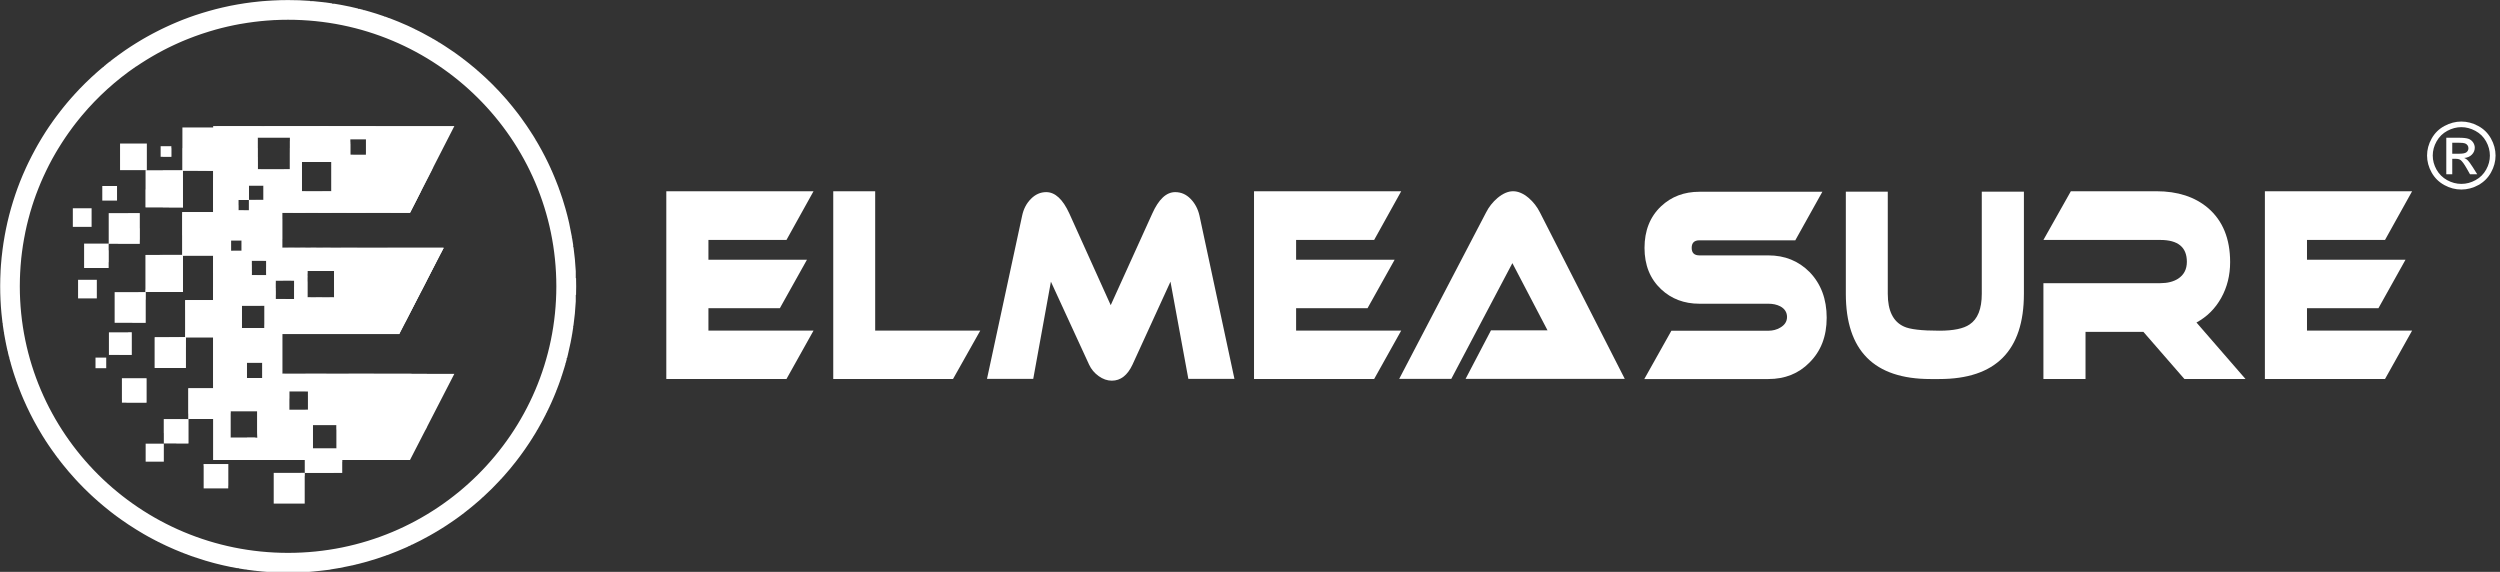 <svg viewBox="0 0 153 35" fill="none" xmlns="http://www.w3.org/2000/svg">
<rect x="0" y="0" width="153" height="35" fill="#333333" stroke="none"/>
<g clip-path="url(#clip0_612_1701)">
<path fill-rule="evenodd" clip-rule="evenodd" d="M27.806 22.878L25.092 28.15H20.944V28.943H18.656V28.15H13.046V25.641H11.527V23.762H13.046V20.638H11.345V18.371H13.046V15.636H11.197V17.871H8.908V15.604H11.163V12.981H13.046V10.455H11.197V12.69H8.908V10.422H11.163V7.8H13.046V7.717H27.806L25.092 13.018H17.268V15.171H27.146L24.432 20.443H17.268V22.881H27.806V22.878ZM21.436 8.524V9.477H22.397V8.524H21.436ZM15.104 22.183V23.136H16.065V22.183H15.104ZM9.831 9.597H10.487V8.947H9.831V9.597ZM6.26 12.278H7.162V11.384H6.26V12.278ZM4.778 18.26H5.926V17.123H4.778V18.26ZM5.845 21.885H6.501V22.534H5.845V21.885ZM4.457 12.745H5.606V13.883H4.457V12.745ZM6.666 20.338H8.06V21.72H6.666V20.338ZM7.347 8.786V10.411H8.987V8.786H7.347ZM19.154 26.016V27.443H20.595V26.016H19.154ZM14.14 15.355H14.796V14.705H14.14V15.355ZM15.397 16.845H16.299V15.95H15.397V16.845ZM16.86 18.301H18.009V17.162H16.86V18.301ZM14.802 20.079H16.197V18.697H14.802V20.079ZM18.808 18.211H20.448V16.585H18.808V18.211ZM14.111 25.164V26.784H15.745V25.164H14.111ZM18.474 9.916V11.722H20.296V9.916H18.474ZM15.768 8.417V10.376H17.745V8.417H15.768ZM15.237 11.344V12.237H14.582V12.888H15.237V12.239H16.14V11.346H15.237V11.344ZM17.702 23.945V25.084H18.849V23.945H17.702ZM6.653 13.042H8.55V14.921H6.653V13.042ZM5.147 14.909H6.65V16.401H5.147V14.909ZM7.016 17.879V19.757H8.911V17.879H7.016ZM9.472 20.641V22.52H11.369V20.641H9.472ZM7.462 23.152V24.642H8.965V23.152H7.462ZM10.026 25.649V27.14H11.531V25.649H10.026ZM8.914 27.151V28.253H10.026V27.151H8.914ZM12.464 28.399V29.89H13.968V28.399H12.464ZM16.751 28.941V30.819H18.648V28.941H16.751Z" fill="white"/>
<path opacity="0.5" fill-rule="evenodd" clip-rule="evenodd" d="M26.049 26.291H20.594V26.015H19.154V26.291H18.694V25.078H18.848V23.94H18.694V22.877H26.125V26.144L26.05 26.29L26.049 26.291ZM18.693 20.44V16.725H18.806V18.208H20.446V16.725H26.122V17.155L24.431 20.44H18.691H18.693Z" fill="white"/>
<path opacity="0.5" fill-rule="evenodd" clip-rule="evenodd" d="M25.154 22.878L21.779 23.921L21.333 22.878H25.155H25.154ZM20.286 20.44L19.328 18.208H20.446V16.582H19.154L23.732 15.168H27.144L24.43 20.44H20.284H20.286ZM18.805 16.99L18.692 16.725L18.805 16.69V16.99Z" fill="white"/>
<path opacity="0.5" fill-rule="evenodd" clip-rule="evenodd" d="M22.367 20.44L20.159 18.208H20.447V16.583H18.893L20.878 15.168H27.144L24.43 20.44H22.364H22.367ZM18.806 16.84L18.693 16.725L18.806 16.644V16.839V16.84ZM23.904 13.015L25.378 11.966L25.543 12.134L25.091 13.015H23.904Z" fill="white"/>
<path opacity="0.5" fill-rule="evenodd" clip-rule="evenodd" d="M24.802 19.719L20.447 17.584V16.583H18.806V16.782L18.693 16.727L19.753 15.17H27.147L24.804 19.721L24.802 19.719ZM21.217 13.015L23.055 10.313L25.788 11.652L25.09 13.015H21.217Z" fill="white"/>
<path opacity="0.5" fill-rule="evenodd" clip-rule="evenodd" d="M25.797 17.788L20.447 16.987V16.581H18.806V16.741L18.693 16.724L19.016 15.167H27.147L25.797 17.787V17.788ZM19.464 13.015L19.733 11.719H20.294V9.913H20.109L20.209 9.434L26.448 10.367L25.093 13.015H19.465H19.464Z" fill="white"/>
<path opacity="0.5" fill-rule="evenodd" clip-rule="evenodd" d="M26.065 8.103L26.511 10.246L25.093 13.014H17.924L17.375 10.373H17.745V9.349L21.437 8.797V9.477H22.398V8.653L26.065 8.104V8.103ZM26.985 15.484L19.649 16.581H18.807V16.708L18.692 16.725L18.37 15.168H27.146L26.983 15.484H26.985ZM18.472 9.911V11.717H20.294V9.911H18.472Z" fill="white"/>
<path opacity="0.5" fill-rule="evenodd" clip-rule="evenodd" d="M22.981 7.714L25.733 11.761L25.091 13.015H17.267V14.631L15.635 12.234H16.136V11.341H15.233V11.644L14.328 10.313L15.764 9.61V10.373H17.741V8.642L19.632 7.715H22.978L22.981 7.714ZM21.87 15.168L18.985 16.583H18.807V16.67L18.693 16.725L17.634 15.168H21.87ZM21.435 8.524V9.477H22.396V8.524H21.435ZM18.471 9.913V11.719H20.293V9.913H18.471Z" fill="white"/>
<path opacity="0.5" fill-rule="evenodd" clip-rule="evenodd" d="M20.075 7.714L21.435 8.682V9.476H22.396V9.367L24.492 10.859L22.362 13.013H17.268V15.167H20.232L18.834 16.581H18.806V16.609L18.691 16.724L13.043 12.703V10.915L16.21 7.712H20.073L20.075 7.714ZM18.473 9.913V11.719H20.295V9.913H18.473ZM15.767 8.414V10.373H17.744V8.414H15.767ZM15.236 11.341V12.234H14.581V12.885H15.236V12.236H16.139V11.343H15.236V11.341Z" fill="white"/>
<path opacity="0.5" fill-rule="evenodd" clip-rule="evenodd" d="M15.897 7.714L21.435 9.424V9.476H21.604L21.779 9.53L20.285 13.013H17.269V15.167H19.361L18.693 16.724L16.297 15.984V15.948H16.18L14.252 15.352H14.795V14.703H14.139V15.317L11.164 14.398V12.978H13.046V10.452H12.097L13.272 7.712H15.899L15.897 7.714ZM11.138 12.687H11.195V12.552L11.138 12.687ZM18.472 9.911V11.717H20.294V9.911H18.472ZM15.766 8.413V10.372H17.743V8.413H15.766ZM15.235 11.34V12.233H14.579V12.884H15.235V12.234H16.138V11.341H15.235V11.34Z" fill="white"/>
<path opacity="0.5" fill-rule="evenodd" clip-rule="evenodd" d="M9.966 9.068H10.487V9.595H9.966V9.068ZM11.164 9.068V10.42H9.966V12.687H11.196V10.452H13.044V12.978H11.162V15.601H9.965V16.724H11.194V15.633H13.043V16.724H15.393V15.948H16.295V16.724H18.691V15.167H17.267V13.013H18.691V11.717H18.47V9.911H18.691V9.067H17.741V10.37H15.764V9.067H11.161L11.164 9.068ZM14.139 15.354V14.704H14.795V15.354H14.139ZM15.235 11.34H16.137V12.233H15.235V12.882H14.579V12.231H15.235V11.339V11.34Z" fill="white"/>
<path opacity="0.5" fill-rule="evenodd" clip-rule="evenodd" d="M8.908 11.599L11.197 10.893V12.688H8.908V11.601V11.599ZM12.621 10.453H13.047V12.98H11.164V15.602H8.926L9.898 17.87H11.197V15.634H13.045V18.369H11.345V18.994L16.858 17.292V17.161H17.284L18.692 16.727L18.024 15.17H17.267V13.406L15.968 10.374H15.767V9.904L15.607 9.533L12.621 10.454V10.453ZM8.55 14.727L7.828 13.044H8.55V14.727ZM14.14 15.355V14.705H14.795V15.355H14.14ZM15.397 16.845V15.95H16.299V16.845H15.397ZM15.236 11.343H16.138V12.236H15.236V12.885H14.58V12.234H15.236V11.341V11.343Z" fill="white"/>
<path opacity="0.5" fill-rule="evenodd" clip-rule="evenodd" d="M6.209 15.62L6.652 15.305V16.069L6.209 15.621V15.62ZM7.189 14.922L8.55 13.953V14.922H7.189ZM10.327 12.688L11.197 12.07V12.688H10.327ZM13.046 11.015V12.98H11.163V15.602H8.908V17.87H11.197V15.634H13.046V18.369H11.345V20.637H13.046V20.745L14.8 19.495V18.694H15.927L16.859 18.03V17.159H18.008V17.213L18.694 16.724L14.896 12.882H14.582V12.565L13.047 11.014L13.046 11.015ZM11.369 20.839L11.174 20.641H11.369V20.839ZM8.913 18.355L8.442 17.879H8.913V18.355ZM14.14 15.354V14.704H14.796V15.354H14.14ZM15.398 16.843V15.949H16.3V16.843H15.398Z" fill="white"/>
<path opacity="0.5" fill-rule="evenodd" clip-rule="evenodd" d="M7.29 21.717L7.852 20.335H8.06V21.717H7.29ZM8.088 19.757L8.853 17.879H8.913V19.757H8.088ZM8.908 17.74V17.87H11.197V15.634H13.046V18.369H11.345V20.637H13.046V23.761H11.527V25.639H13.046V28.148H15.092L15.65 26.778H14.109V25.159H15.743V26.548L17.268 22.798V20.437H18.229L18.692 19.296L17.47 18.294H16.858V17.793L15.695 16.839H15.396V16.594L11.163 13.127V15.6H9.778L8.908 17.737V17.74ZM13.968 29.727L12.464 28.495V28.397H13.968V29.727ZM10.808 27.138L10.026 26.497V25.646H11.531V27.138H10.808ZM7.761 24.64L7.463 24.395V23.149H8.967V24.639H7.761V24.64ZM15.105 22.182H16.066V23.134H15.105V22.182ZM14.802 20.076V18.694H16.197V20.076H14.802ZM9.473 20.64H11.37V22.518H9.473V20.64Z" fill="white"/>
<path opacity="0.5" fill-rule="evenodd" clip-rule="evenodd" d="M8.901 19.757L8.913 19.701V19.757H8.901ZM9.293 17.87L9.764 15.602H11.164V15.598L11.41 15.635H11.197V17.87H9.293ZM13.046 15.879V18.369H11.346V20.637H13.046V23.398L17.179 24.017L17.415 22.877H17.268V20.439H17.921L18.693 16.724L16.297 16.366V16.842H15.395V16.232L13.044 15.879H13.046ZM15.104 22.182H16.065V23.134H15.104V22.182ZM16.859 18.298V17.159H18.008V18.298H16.859ZM14.801 20.076V18.694H16.196V20.076H14.801ZM9.472 20.64H11.369V22.518H9.472V20.64Z" fill="white"/>
<path opacity="0.5" fill-rule="evenodd" clip-rule="evenodd" d="M10.735 22.52L10.345 20.641H11.369V22.52H10.735ZM11.042 17.87L11.197 17.846V17.87H11.042ZM13.046 17.57V18.371H11.345V20.638H13.046V23.762H11.527V25.316L17.701 24.392V23.941H18.848V24.221L20.208 24.017L19.972 22.877H17.27V20.439H19.466L19.002 18.206H18.808V17.273L18.694 16.724L13.047 17.568L13.046 17.57ZM15.104 22.182H16.065V23.134H15.104V22.182ZM16.859 18.298V17.159H18.007V18.298H16.859ZM14.8 20.076V18.694H16.195V20.076H14.8Z" fill="white"/>
<path opacity="0.5" fill-rule="evenodd" clip-rule="evenodd" d="M15.242 26.966L15.114 26.779H15.623L15.24 26.966H15.242ZM14.109 25.303L13.045 23.739V20.638H11.345V20.325L16.858 17.624V18.298H18.007V17.159H17.806L18.694 16.725L18.808 16.893V18.208H19.703L21.223 20.44H17.27V22.878H22.882L23.06 23.139L15.746 26.721V25.16H14.112V25.301L14.109 25.303ZM11.368 21.273V20.641H10.938L11.368 21.273ZM15.104 22.182V23.134H16.064V22.182H15.104ZM14.8 20.076H16.195V18.694H14.8V20.076ZM17.699 23.941V25.08H18.846V23.941H17.699Z" fill="white"/>
<path opacity="0.5" fill-rule="evenodd" clip-rule="evenodd" d="M18.647 29.157L18.402 28.939H18.647V29.157ZM17.514 28.15H18.655V28.943H20.403L20.944 28.26V28.15H21.031L25.209 22.878H17.267V20.44H22.873L20.36 18.208H18.806V16.827L18.692 16.727L18.005 17.593V18.299H17.445L16.194 19.88V20.078H16.037L12.893 24.046L14.148 25.161H15.743V26.578L17.514 28.151V28.15ZM15.104 22.182H16.064V23.134H15.104V22.182ZM19.153 26.015H20.593V27.442H19.153V26.015ZM17.7 23.941H18.848V25.08H17.7V23.941Z" fill="white"/>
<path fill-rule="evenodd" clip-rule="evenodd" d="M8.345 4.064C8.422 4.012 8.499 3.961 8.576 3.91L8.63 3.874C8.733 3.807 8.837 3.74 8.942 3.676L8.986 3.649C9.066 3.6 9.146 3.552 9.227 3.504L9.232 3.501C9.276 3.476 9.318 3.45 9.362 3.425C9.437 3.381 9.513 3.338 9.589 3.295L9.667 3.252C9.754 3.205 9.84 3.157 9.928 3.111C9.968 3.09 10.008 3.07 10.046 3.049C10.119 3.011 10.193 2.974 10.266 2.937C10.319 2.911 10.371 2.885 10.426 2.859C10.492 2.827 10.558 2.796 10.624 2.765C10.671 2.744 10.719 2.72 10.768 2.698C10.832 2.669 10.897 2.64 10.961 2.611C11.024 2.585 11.087 2.556 11.149 2.529C11.211 2.503 11.272 2.477 11.334 2.452C11.403 2.425 11.473 2.394 11.544 2.368C11.588 2.35 11.632 2.333 11.676 2.317C11.754 2.286 11.831 2.257 11.909 2.228C11.96 2.209 12.012 2.19 12.063 2.173C12.141 2.144 12.22 2.116 12.299 2.09C12.343 2.075 12.387 2.061 12.431 2.046C12.522 2.015 12.612 1.986 12.704 1.959L12.801 1.928C12.896 1.899 12.992 1.87 13.087 1.844L13.19 1.813C13.288 1.787 13.386 1.759 13.485 1.734L13.562 1.714C13.672 1.686 13.783 1.66 13.894 1.634L13.964 1.618C14.073 1.593 14.18 1.57 14.289 1.548L14.35 1.535C14.465 1.512 14.579 1.49 14.694 1.469L14.749 1.461C14.871 1.439 14.993 1.418 15.115 1.401L15.153 1.395C15.274 1.378 15.396 1.36 15.52 1.344L15.549 1.34C15.677 1.324 15.804 1.309 15.932 1.296L15.97 1.292C16.101 1.279 16.23 1.267 16.362 1.257H16.376C16.507 1.246 16.637 1.238 16.768 1.23H16.796C16.928 1.223 17.06 1.217 17.192 1.214H17.221C17.358 1.21 17.493 1.209 17.629 1.209C26.697 1.209 34.048 8.513 34.048 17.523C34.048 26.533 26.697 33.836 17.629 33.836C8.561 33.836 1.212 26.529 1.212 17.519C1.212 17.382 1.214 17.245 1.218 17.108V17.078C1.223 16.951 1.227 16.826 1.233 16.699L1.236 16.655C1.242 16.53 1.25 16.408 1.259 16.285L1.262 16.247C1.272 16.118 1.284 15.99 1.296 15.862V15.846C1.312 15.712 1.327 15.579 1.343 15.448L1.346 15.426C1.362 15.301 1.38 15.176 1.399 15.05L1.404 15.014C1.424 14.895 1.443 14.774 1.465 14.656L1.473 14.609C1.495 14.491 1.517 14.373 1.541 14.257L1.548 14.216C1.575 14.092 1.601 13.97 1.629 13.846L1.633 13.824C1.663 13.702 1.692 13.578 1.724 13.456L1.735 13.415C1.764 13.303 1.795 13.191 1.826 13.079L1.842 13.019C1.873 12.911 1.905 12.805 1.939 12.699L1.956 12.64C1.99 12.533 2.025 12.426 2.06 12.321L2.078 12.268C2.118 12.154 2.157 12.04 2.198 11.928L2.22 11.87C2.258 11.77 2.296 11.669 2.336 11.569L2.367 11.49C2.405 11.395 2.443 11.302 2.483 11.207L2.517 11.127C2.556 11.036 2.597 10.944 2.638 10.852L2.675 10.772C2.718 10.679 2.762 10.585 2.806 10.492L2.853 10.395C2.897 10.303 2.943 10.211 2.989 10.121C3.004 10.092 3.018 10.061 3.034 10.034C3.077 9.951 3.121 9.868 3.166 9.785L3.219 9.687C3.263 9.608 3.307 9.53 3.353 9.451C3.372 9.418 3.391 9.383 3.41 9.351C3.454 9.276 3.5 9.199 3.545 9.125C3.571 9.081 3.598 9.038 3.626 8.994C3.668 8.925 3.711 8.857 3.755 8.788C3.783 8.745 3.812 8.7 3.841 8.655C3.888 8.583 3.935 8.51 3.984 8.439C4.007 8.404 4.032 8.368 4.056 8.333C4.103 8.264 4.151 8.196 4.198 8.129C4.224 8.091 4.251 8.055 4.279 8.017C4.324 7.953 4.371 7.889 4.419 7.824C4.456 7.775 4.493 7.725 4.529 7.677C4.569 7.625 4.609 7.574 4.648 7.523C4.691 7.468 4.735 7.412 4.779 7.358C4.816 7.312 4.854 7.265 4.892 7.219C4.934 7.166 4.977 7.115 5.019 7.064C5.982 5.918 7.1 4.906 8.341 4.059L8.345 4.064ZM20.273 34.843C20.421 34.821 20.568 34.797 20.715 34.771V34.764H20.759C21.011 34.719 21.26 34.668 21.508 34.612V34.607H21.539C21.636 34.585 21.731 34.562 21.827 34.538V34.527H21.872C21.963 34.505 22.053 34.481 22.143 34.458V34.448H22.182C22.274 34.423 22.368 34.398 22.46 34.372V34.368H22.474C22.873 34.254 23.264 34.129 23.652 33.989V33.975H23.694C23.76 33.951 23.825 33.925 23.889 33.9V33.895H23.903C24.032 33.846 24.159 33.796 24.285 33.745V33.737H24.305C24.485 33.664 24.664 33.589 24.841 33.51V33.501H24.862C24.909 33.481 24.954 33.459 25 33.437V33.421H25.032C25.075 33.402 25.116 33.382 25.158 33.363V33.343H25.202C25.565 33.171 25.921 32.987 26.269 32.792L26.272 32.791C26.404 32.717 26.536 32.641 26.667 32.564V32.555H26.683C26.81 32.479 26.938 32.401 27.064 32.322V32.319H27.07C27.148 32.269 27.226 32.22 27.303 32.169V32.162H27.315C27.472 32.06 27.626 31.955 27.78 31.847L27.783 31.846C27.889 31.771 27.994 31.696 28.099 31.62V31.61H28.113C28.216 31.534 28.316 31.458 28.417 31.381V31.372H28.427C28.722 31.145 29.01 30.908 29.29 30.663L29.369 30.593V30.583H29.381C29.403 30.563 29.426 30.544 29.45 30.523V30.504H29.47L29.529 30.452V30.426H29.557C29.934 30.082 30.295 29.722 30.64 29.348V29.322H30.665L30.719 29.262V29.243H30.736L30.798 29.173V29.165H30.807C31.08 28.86 31.341 28.547 31.592 28.224V28.218H31.596C31.675 28.116 31.753 28.014 31.829 27.911V27.902H31.835C32.026 27.646 32.208 27.384 32.384 27.117V27.113H32.387C32.466 26.992 32.545 26.869 32.622 26.747V26.72H32.639C32.686 26.642 32.733 26.565 32.78 26.488V26.482H32.783C32.808 26.44 32.834 26.398 32.859 26.355V26.325H32.877C33.066 26.002 33.245 25.671 33.414 25.336V25.3H33.431C33.452 25.259 33.472 25.218 33.493 25.177V25.142H33.511C33.531 25.099 33.552 25.055 33.572 25.013V24.985H33.586C33.608 24.939 33.63 24.892 33.651 24.844V24.826H33.659C33.682 24.774 33.707 24.723 33.731 24.671C33.842 24.424 33.948 24.174 34.048 23.922V23.883H34.062C34.112 23.758 34.159 23.631 34.206 23.506V23.489H34.212C34.237 23.421 34.262 23.351 34.285 23.283V23.254H34.296C34.319 23.187 34.341 23.12 34.364 23.051V23.016H34.376C34.428 22.862 34.476 22.707 34.523 22.55V22.543H34.526C34.552 22.456 34.579 22.368 34.604 22.281V22.227H34.618C34.64 22.148 34.662 22.07 34.683 21.991V21.911H34.705C34.725 21.834 34.743 21.755 34.762 21.677V21.674C34.819 21.439 34.872 21.202 34.92 20.964C34.948 20.825 34.975 20.683 35 20.542V20.491H35.009C35.033 20.343 35.057 20.194 35.079 20.044V19.939H35.094C35.163 19.448 35.211 18.95 35.237 18.448V18.047H35.254C35.258 17.881 35.261 17.714 35.262 17.547V17.497C35.262 17.338 35.259 17.181 35.255 17.022H35.237V16.594C35.211 16.1 35.164 15.611 35.098 15.129H35.079V14.997C35.059 14.857 35.036 14.716 35.013 14.577H35V14.5C34.953 14.235 34.9 13.971 34.843 13.711V13.705C34.819 13.601 34.796 13.498 34.771 13.395H34.764V13.366C34.74 13.269 34.717 13.175 34.692 13.08H34.684V13.053C34.659 12.956 34.633 12.86 34.605 12.764C34.492 12.362 34.364 11.969 34.224 11.582H34.208V11.538C34.184 11.474 34.159 11.41 34.136 11.344H34.128V11.327C34.08 11.2 34.032 11.075 33.98 10.951H33.97V10.925C33.92 10.801 33.867 10.679 33.814 10.556H33.811V10.549C33.789 10.498 33.767 10.449 33.745 10.398H33.732V10.368C33.493 9.838 33.229 9.321 32.94 8.821C32.895 8.74 32.847 8.662 32.801 8.585H32.782V8.551C32.757 8.509 32.733 8.468 32.707 8.426H32.702V8.417C32.655 8.34 32.607 8.264 32.559 8.189H32.544V8.165C32.343 7.851 32.133 7.543 31.914 7.242H31.91V7.235C31.834 7.131 31.758 7.028 31.68 6.926H31.672V6.916C31.468 6.651 31.257 6.39 31.04 6.137H31.039V6.134C31.017 6.109 30.996 6.083 30.974 6.058H30.959V6.042C30.425 5.43 29.849 4.857 29.235 4.324H29.213V4.305L29.145 4.245H29.134V4.236C28.98 4.105 28.825 3.977 28.666 3.85H28.657V3.844C28.559 3.767 28.461 3.69 28.363 3.614H28.341V3.597C28.242 3.523 28.144 3.45 28.046 3.377H28.024V3.361C27.921 3.287 27.817 3.212 27.713 3.141H27.705V3.137C27.553 3.03 27.397 2.927 27.242 2.827H27.23V2.819C27.152 2.768 27.073 2.719 26.994 2.669C26.951 2.643 26.91 2.617 26.868 2.591H26.835V2.57C26.759 2.524 26.681 2.478 26.605 2.433H26.598V2.429C26.555 2.404 26.513 2.379 26.47 2.355H26.438V2.336C26.259 2.234 26.078 2.135 25.896 2.039H25.882V2.031C25.836 2.008 25.791 1.983 25.745 1.96H25.723V1.948L25.591 1.881H25.565V1.868C25.521 1.846 25.475 1.825 25.431 1.803H25.406V1.79C25.361 1.768 25.317 1.745 25.271 1.723H25.248V1.711C25.2 1.688 25.151 1.666 25.101 1.643H25.09V1.637C25.037 1.612 24.985 1.587 24.933 1.564C24.752 1.482 24.569 1.404 24.384 1.328H24.376V1.325C24.247 1.273 24.117 1.22 23.986 1.171H23.979V1.168C23.911 1.142 23.844 1.117 23.776 1.092H23.741V1.079C23.681 1.057 23.619 1.035 23.558 1.013H23.503V0.995C23.198 0.888 22.889 0.789 22.576 0.699H22.551V0.692C22.466 0.667 22.38 0.644 22.295 0.62H22.235V0.604C22.155 0.582 22.076 0.562 21.995 0.542H21.916V0.523C21.584 0.441 21.25 0.368 20.913 0.306H20.885V0.3C20.742 0.274 20.6 0.249 20.456 0.227H20.329V0.207C20.191 0.186 20.051 0.166 19.912 0.148H19.852V0.141C19.623 0.112 19.393 0.09 19.161 0.07H18.979V0.054C18.537 0.02 18.091 0.004 17.641 0.004H17.613C17.477 0.004 17.34 0.007 17.205 0.01H17.169C17.025 0.014 16.883 0.02 16.74 0.028H16.721C16.582 0.035 16.442 0.044 16.303 0.054L16.272 0.057L16.121 0.068H16.109C16.024 0.076 15.941 0.083 15.855 0.092L15.817 0.096C15.681 0.109 15.546 0.125 15.411 0.141L15.389 0.144C15.254 0.162 15.119 0.179 14.984 0.199L14.928 0.208C14.796 0.229 14.666 0.25 14.535 0.272L14.493 0.28C14.369 0.301 14.246 0.325 14.123 0.349L14.063 0.361C13.938 0.387 13.813 0.413 13.69 0.443L13.617 0.459C13.507 0.485 13.397 0.511 13.287 0.539L13.191 0.563C13.081 0.591 12.973 0.622 12.864 0.652L12.764 0.68C12.66 0.709 12.556 0.74 12.452 0.772C12.414 0.783 12.376 0.795 12.337 0.807C12.241 0.837 12.144 0.869 12.047 0.9C12.009 0.913 11.972 0.925 11.935 0.936C11.839 0.97 11.742 1.003 11.645 1.038C11.598 1.056 11.551 1.073 11.504 1.089C11.42 1.12 11.338 1.152 11.256 1.182C11.202 1.204 11.148 1.225 11.093 1.246C11.011 1.279 10.929 1.312 10.847 1.347C10.798 1.367 10.75 1.388 10.703 1.408C10.628 1.44 10.555 1.472 10.482 1.504C10.417 1.532 10.352 1.562 10.288 1.592C10.219 1.624 10.15 1.656 10.081 1.688C10.016 1.718 9.953 1.749 9.89 1.779C9.836 1.806 9.783 1.832 9.729 1.86C9.658 1.895 9.587 1.931 9.518 1.967C9.456 1.999 9.396 2.031 9.334 2.063C9.262 2.101 9.19 2.141 9.119 2.18C9.075 2.205 9.029 2.229 8.985 2.254C8.915 2.294 8.843 2.334 8.772 2.375C8.718 2.406 8.664 2.438 8.611 2.47C8.533 2.516 8.457 2.563 8.381 2.61L8.271 2.678C8.183 2.733 8.095 2.789 8.008 2.845L7.904 2.914C7.829 2.965 7.754 3.014 7.679 3.064C7.634 3.094 7.59 3.125 7.546 3.157C7.414 3.249 7.283 3.342 7.154 3.438V3.457H7.128C7.029 3.53 6.933 3.603 6.836 3.677V3.693H6.814L6.756 3.738V3.772H6.712C6.648 3.823 6.582 3.875 6.517 3.927V3.93H6.514L6.438 3.993V4.01H6.418L6.359 4.059V4.089H6.322C6.2 4.19 6.08 4.293 5.961 4.398V4.405H5.953C5.454 4.845 4.978 5.312 4.532 5.805V5.825H4.515L4.453 5.893V5.904H4.444L4.353 6.006C4.32 6.045 4.286 6.084 4.252 6.122C4.196 6.186 4.142 6.25 4.088 6.314C4.054 6.355 4.02 6.394 3.988 6.435C3.934 6.501 3.881 6.566 3.828 6.633C3.791 6.68 3.753 6.726 3.717 6.774C3.667 6.837 3.618 6.901 3.57 6.965C3.532 7.015 3.495 7.064 3.457 7.114C3.409 7.179 3.36 7.243 3.313 7.309C3.278 7.357 3.244 7.405 3.209 7.455C3.156 7.53 3.102 7.605 3.051 7.682C3.026 7.717 3.002 7.753 2.977 7.789C2.924 7.867 2.873 7.945 2.822 8.024L2.753 8.132C2.7 8.213 2.649 8.296 2.599 8.378C2.578 8.411 2.558 8.445 2.537 8.48C2.484 8.567 2.433 8.655 2.382 8.742C2.36 8.778 2.338 8.816 2.317 8.853C2.264 8.944 2.213 9.036 2.163 9.129L2.109 9.23C2.059 9.323 2.009 9.415 1.961 9.509L1.912 9.604C1.865 9.696 1.818 9.789 1.773 9.882L1.726 9.977C1.68 10.073 1.635 10.168 1.592 10.262L1.553 10.35C1.506 10.453 1.46 10.556 1.415 10.661L1.387 10.725C1.338 10.838 1.292 10.953 1.246 11.068L1.215 11.145C1.173 11.254 1.13 11.363 1.091 11.472L1.064 11.544C1.025 11.652 0.986 11.759 0.95 11.868L0.925 11.944C0.887 12.056 0.85 12.168 0.815 12.282L0.796 12.342C0.759 12.46 0.724 12.578 0.69 12.696L0.675 12.747C0.639 12.875 0.603 13.003 0.57 13.133L0.559 13.175C0.527 13.3 0.496 13.424 0.467 13.55L0.455 13.6C0.427 13.722 0.4 13.846 0.375 13.97L0.364 14.022C0.339 14.148 0.314 14.273 0.292 14.398L0.284 14.445C0.26 14.573 0.24 14.701 0.219 14.831L0.212 14.873C0.191 15.013 0.171 15.152 0.153 15.294V15.298C0.135 15.439 0.118 15.581 0.103 15.722L0.099 15.757C0.086 15.889 0.074 16.023 0.064 16.157L0.059 16.201C0.049 16.333 0.042 16.466 0.034 16.601V16.642C0.025 16.778 0.021 16.913 0.017 17.05V17.085C0.012 17.215 0.011 17.343 0.011 17.471V17.525C0.011 18.075 0.037 18.618 0.087 19.154H0.09V19.185C0.109 19.386 0.131 19.585 0.156 19.785H0.169V19.877C0.19 20.031 0.213 20.184 0.238 20.337H0.248V20.402C0.272 20.539 0.295 20.675 0.322 20.81H0.328V20.843C0.351 20.964 0.375 21.085 0.401 21.205H0.407V21.231C0.427 21.327 0.448 21.423 0.471 21.519H0.486V21.58C0.507 21.665 0.527 21.751 0.549 21.835H0.567V21.904C0.589 21.987 0.611 22.068 0.634 22.15H0.646V22.195C0.671 22.285 0.697 22.375 0.724 22.466H0.725V22.472C0.796 22.709 0.869 22.943 0.95 23.176H0.964V23.217C0.986 23.283 1.01 23.348 1.033 23.414H1.044V23.442C1.069 23.511 1.095 23.581 1.12 23.65H1.123V23.656C1.171 23.785 1.223 23.915 1.274 24.043H1.281V24.062C1.333 24.187 1.384 24.314 1.438 24.438H1.44V24.441C1.698 25.036 1.987 25.614 2.307 26.172H2.313V26.182C2.386 26.31 2.462 26.439 2.539 26.565H2.55V26.586C2.627 26.711 2.706 26.836 2.785 26.96H2.788V26.966C2.838 27.043 2.889 27.12 2.941 27.196H2.946V27.204C2.998 27.28 3.049 27.357 3.102 27.432H3.106V27.438C3.178 27.542 3.252 27.646 3.326 27.748H3.345V27.774C3.397 27.844 3.448 27.915 3.501 27.985H3.505V27.991C3.524 28.016 3.544 28.04 3.561 28.065H3.585V28.096C3.658 28.192 3.731 28.287 3.806 28.381H3.822V28.401C4.076 28.719 4.34 29.029 4.615 29.328C4.638 29.355 4.663 29.38 4.688 29.406H4.694V29.414L4.761 29.485H4.773V29.498L4.835 29.564H4.852V29.583C5.052 29.791 5.257 29.996 5.465 30.194H5.486V30.215C5.507 30.235 5.529 30.254 5.549 30.273H5.565V30.287L5.634 30.352H5.644V30.36C5.669 30.384 5.694 30.407 5.719 30.43H5.724V30.434C5.929 30.622 6.14 30.804 6.355 30.983H6.359V30.986C6.487 31.091 6.616 31.196 6.745 31.298H6.755V31.307C6.853 31.384 6.955 31.46 7.054 31.535H7.072V31.549C7.173 31.624 7.276 31.698 7.379 31.771H7.389V31.779C7.694 31.996 8.008 32.204 8.328 32.402H8.341V32.411C8.467 32.488 8.593 32.565 8.721 32.639H8.737V32.65C8.966 32.783 9.198 32.912 9.434 33.034H9.452V33.043C9.496 33.066 9.54 33.089 9.584 33.113H9.61V33.126C9.654 33.148 9.698 33.169 9.742 33.191H9.768V33.204C9.812 33.226 9.857 33.248 9.902 33.27H9.928V33.283L10.066 33.349H10.087V33.359C10.137 33.382 10.187 33.405 10.236 33.429H10.245V33.433C10.545 33.571 10.85 33.701 11.158 33.823H11.197V33.838C11.322 33.886 11.448 33.934 11.575 33.98H11.594V33.988C11.662 34.013 11.732 34.036 11.799 34.061H11.831V34.072C12.062 34.152 12.293 34.227 12.528 34.298H12.546V34.304C12.725 34.358 12.905 34.409 13.087 34.457H13.102V34.461C13.2 34.487 13.298 34.512 13.397 34.535H13.419V34.541C13.521 34.566 13.626 34.591 13.73 34.614H13.736C13.991 34.672 14.249 34.726 14.509 34.771H14.608V34.787C14.736 34.809 14.865 34.831 14.994 34.85H15.085V34.863C15.255 34.888 15.427 34.91 15.6 34.93H15.641V34.934C15.921 34.966 16.202 34.99 16.486 35.009H18.79C19.253 34.978 20.049 34.883 20.166 34.867M8.975 2.256C8.904 2.295 8.832 2.336 8.762 2.377L8.975 2.256Z" fill="white"/>
<path fill-rule="evenodd" clip-rule="evenodd" d="M49.788 20.232L48.132 23.195H40.778V11.704H49.788L48.132 14.685H43.356V15.895H49.386L47.728 18.86H43.356V20.232H49.788Z" fill="white"/>
<path fill-rule="evenodd" clip-rule="evenodd" d="M59.993 20.232L58.325 23.195H50.995V11.704H53.561V20.232H59.993Z" fill="white"/>
<path fill-rule="evenodd" clip-rule="evenodd" d="M75.545 23.188H72.727L71.633 17.238L69.31 22.313C69.003 22.97 68.581 23.297 68.043 23.297C67.768 23.297 67.499 23.204 67.238 23.017C66.977 22.829 66.782 22.596 66.651 22.313L64.316 17.238L63.234 23.188H60.404L62.556 13.194C62.642 12.788 62.819 12.447 63.092 12.172C63.365 11.895 63.677 11.758 64.029 11.758C64.574 11.758 65.046 12.196 65.445 13.07L67.976 18.677L70.519 13.07C70.91 12.195 71.378 11.758 71.923 11.758C72.284 11.758 72.597 11.896 72.866 12.172C73.134 12.447 73.315 12.788 73.407 13.194L75.548 23.188H75.545Z" fill="white"/>
<path fill-rule="evenodd" clip-rule="evenodd" d="M85.754 20.232L84.098 23.195H76.746V11.704H85.754L84.098 14.685H79.322V15.895H85.352L83.694 18.86H79.322V20.232H85.754Z" fill="white"/>
<path fill-rule="evenodd" clip-rule="evenodd" d="M89.693 23.188L91.247 20.218H94.709L92.558 16.104L88.819 23.187H85.631L90.946 13.006C91.115 12.668 91.35 12.371 91.647 12.116C91.978 11.841 92.296 11.704 92.603 11.704C92.909 11.704 93.235 11.841 93.556 12.116C93.841 12.359 94.071 12.656 94.247 13.006L99.436 23.187H89.69L89.693 23.188Z" fill="white"/>
<path fill-rule="evenodd" clip-rule="evenodd" d="M111.529 11.735L109.872 14.707H104.004C103.69 14.707 103.531 14.861 103.531 15.169C103.531 15.476 103.688 15.63 104.004 15.63H108.226C109.231 15.63 110.07 15.97 110.745 16.648C111.443 17.369 111.793 18.301 111.793 19.446C111.793 20.59 111.439 21.496 110.733 22.195C110.075 22.864 109.237 23.197 108.225 23.197H100.631L102.289 20.241H108.226C108.495 20.241 108.737 20.177 108.951 20.05C109.227 19.891 109.366 19.674 109.366 19.398C109.366 19.121 109.228 18.894 108.951 18.747C108.744 18.64 108.502 18.588 108.226 18.588H104.004C103.068 18.588 102.286 18.291 101.656 17.698C100.982 17.063 100.644 16.22 100.644 15.17C100.644 14.12 100.982 13.262 101.656 12.626C102.286 12.033 103.068 11.736 104.004 11.736H111.529V11.735Z" fill="white"/>
<path fill-rule="evenodd" clip-rule="evenodd" d="M123.863 17.981C123.863 21.458 122.136 23.197 118.685 23.197H118.144C114.692 23.197 112.965 21.458 112.965 17.981V11.73H115.532V17.981C115.532 19.019 115.862 19.687 116.521 19.985C116.875 20.153 117.596 20.239 118.685 20.239C119.552 20.239 120.168 20.111 120.537 19.858C121.035 19.529 121.285 18.904 121.285 17.981V11.73H123.863V17.981Z" fill="white"/>
<path fill-rule="evenodd" clip-rule="evenodd" d="M137.426 23.195H133.686L131.177 20.311H127.634V23.195H125.057V17.33H132.213C132.65 17.33 133.011 17.239 133.296 17.059C133.655 16.826 133.836 16.481 133.836 16.023C133.836 15.131 133.296 14.685 132.213 14.685H125.057L126.736 11.704H131.973C133.269 11.704 134.32 12.045 135.125 12.725C136.031 13.501 136.484 14.606 136.484 16.041C136.484 16.848 136.302 17.579 135.937 18.233C135.573 18.886 135.068 19.387 134.424 19.738L137.427 23.197L137.426 23.195Z" fill="white"/>
<path fill-rule="evenodd" clip-rule="evenodd" d="M147.621 20.232L145.963 23.195H138.611V11.704H147.621L145.963 14.685H141.188V15.895H147.217L145.561 18.86H141.188V20.232H147.621Z" fill="white"/>
<path fill-rule="evenodd" clip-rule="evenodd" d="M150.634 7.439C150.986 7.439 151.33 7.527 151.664 7.708C151.999 7.886 152.26 8.143 152.447 8.477C152.634 8.81 152.728 9.158 152.728 9.52C152.728 9.881 152.635 10.223 152.45 10.554C152.267 10.886 152.009 11.142 151.677 11.325C151.344 11.509 150.996 11.599 150.634 11.599C150.272 11.599 149.923 11.509 149.59 11.325C149.258 11.142 148.998 10.886 148.813 10.554C148.629 10.223 148.536 9.878 148.536 9.52C148.536 9.161 148.629 8.81 148.818 8.477C149.006 8.143 149.268 7.886 149.603 7.708C149.937 7.529 150.281 7.439 150.634 7.439ZM150.634 7.782C150.339 7.782 150.053 7.858 149.774 8.008C149.496 8.157 149.277 8.372 149.12 8.65C148.963 8.928 148.884 9.218 148.884 9.52C148.884 9.821 148.962 10.107 149.116 10.382C149.271 10.657 149.487 10.871 149.764 11.024C150.043 11.177 150.332 11.254 150.636 11.254C150.939 11.254 151.227 11.177 151.504 11.024C151.783 10.87 151.998 10.657 152.151 10.382C152.305 10.108 152.381 9.82 152.381 9.52C152.381 9.22 152.302 8.928 152.147 8.65C151.99 8.372 151.773 8.158 151.492 8.008C151.212 7.858 150.926 7.782 150.634 7.782ZM149.713 10.667H150.078V9.719H150.292C150.42 9.719 150.517 9.744 150.584 9.793C150.681 9.863 150.809 10.037 150.966 10.315L151.165 10.667H151.607L151.332 10.229C151.2 10.022 151.09 9.873 150.999 9.786C150.952 9.739 150.888 9.7 150.809 9.667C151.004 9.652 151.161 9.584 151.278 9.463C151.397 9.343 151.456 9.199 151.456 9.038C151.456 8.921 151.42 8.813 151.35 8.71C151.278 8.607 151.184 8.535 151.065 8.493C150.947 8.452 150.754 8.43 150.489 8.43H149.713V10.667ZM150.078 9.407H150.52C150.731 9.407 150.875 9.377 150.952 9.314C151.029 9.252 151.068 9.169 151.068 9.068C151.068 9.003 151.049 8.943 151.013 8.892C150.976 8.84 150.925 8.8 150.859 8.775C150.793 8.751 150.671 8.736 150.492 8.736H150.078V9.407Z" fill="white"/>
</g>
<defs>
<clipPath id="clip0_612_1701">
<rect width="152.727" height="35" fill="white"/>
</clipPath>
</defs>
</svg>
